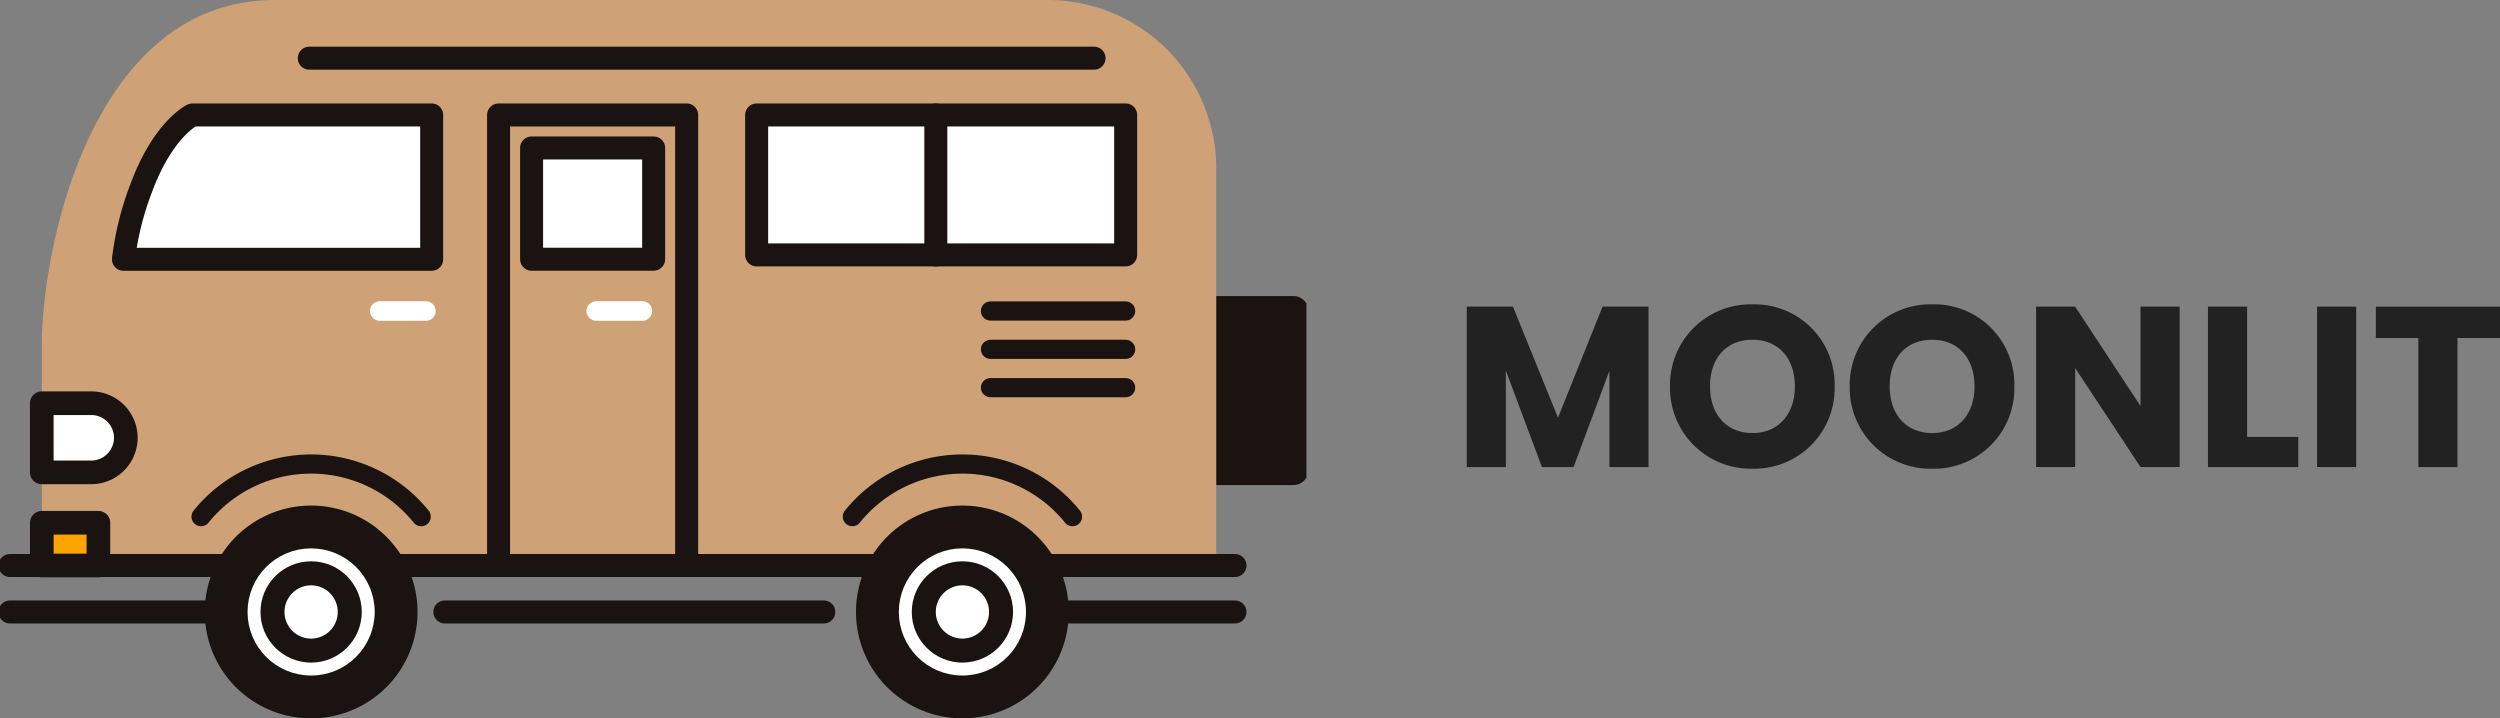 <svg xmlns="http://www.w3.org/2000/svg" xmlns:xlink="http://www.w3.org/1999/xlink" width="185.877" height="53.41" viewBox="0 0 185.877 53.41"><rect x="0" y="0" width="185.877" height="53.41" fill="#808080" stroke="none"/><defs><clipPath id="a"><rect width="97.134" height="53.41" fill="none"/></clipPath></defs><g transform="translate(-170 -1526.271)"><g transform="translate(170 1526.271)"><rect width="7.157" height="11.829" transform="translate(89.014 23.123)" fill="#1a1311"/><g transform="translate(0 0)"><g clip-path="url(#a)"><rect width="7.157" height="11.829" transform="translate(89.014 23.123)" fill="none" stroke="#1a1311" stroke-linecap="round" stroke-linejoin="round" stroke-width="2.224"/><path d="M20.928,0H78.412a12.537,12.537,0,0,1,12.5,12.5V42.046H3.591V25.68C3.591,18.581,7.249,0,20.928,0" transform="translate(-0.482 0)" fill="#cea276"/><path d="M15.725,9.871H33.516V20.6H10.6a22.243,22.243,0,0,1,1.347-5.363c1.619-4.341,3.776-5.363,3.776-5.363" transform="translate(-1.421 -1.323)" fill="#fff"/><path d="M15.725,9.871H33.516V20.6H10.6a22.243,22.243,0,0,1,1.347-5.363C13.568,10.894,15.725,9.871,15.725,9.871Z" transform="translate(-1.421 -1.323)" fill="none" stroke="#1a1311" stroke-linecap="round" stroke-linejoin="round" stroke-width="1.71"/><rect width="27.436" height="10.407" transform="translate(56.257 8.547)" fill="#fff"/><rect width="27.436" height="10.407" transform="translate(56.257 8.547)" fill="none" stroke="#1a1311" stroke-linecap="round" stroke-linejoin="round" stroke-width="1.71"/><rect width="13.984" height="33.5" transform="translate(37.07 8.547)" fill="none" stroke="#1a1311" stroke-linecap="round" stroke-linejoin="round" stroke-width="1.71"/><rect width="9.075" height="8.271" transform="translate(39.524 11.002)" fill="#fff"/><rect width="9.075" height="8.271" transform="translate(39.524 11.002)" fill="none" stroke="#1a1311" stroke-linecap="round" stroke-linejoin="round" stroke-width="1.71"/><path d="M17.263,43.755a10.518,10.518,0,0,1,16.368,0" transform="translate(-2.315 -5.342)" fill="none" stroke="#1a1311" stroke-linecap="round" stroke-linejoin="round" stroke-width="1.425"/><path d="M73.185,43.755a10.518,10.518,0,0,1,16.368,0" transform="translate(-9.813 -5.342)" fill="none" stroke="#1a1311" stroke-linecap="round" stroke-linejoin="round" stroke-width="1.425"/><line x1="3.428" transform="translate(28.236 23.123)" fill="none" stroke="#fff" stroke-linecap="round" stroke-linejoin="round" stroke-width="1.454"/><line x1="3.428" transform="translate(44.332 23.123)" fill="none" stroke="#fff" stroke-linecap="round" stroke-linejoin="round" stroke-width="1.454"/><line x1="10.051" transform="translate(73.642 23.123)" fill="none" stroke="#1a1311" stroke-linecap="round" stroke-linejoin="round" stroke-width="1.425"/><line x1="10.051" transform="translate(73.642 25.974)" fill="none" stroke="#1a1311" stroke-linecap="round" stroke-linejoin="round" stroke-width="1.425"/><line x1="10.051" transform="translate(73.642 28.824)" fill="none" stroke="#1a1311" stroke-linecap="round" stroke-linejoin="round" stroke-width="1.425"/><line x1="28.176" transform="translate(33.075 45.5)" fill="none" stroke="#1a1311" stroke-linecap="round" stroke-linejoin="round" stroke-width="1.71"/><line x1="13.445" transform="translate(78.375 45.5)" fill="none" stroke="#1a1311" stroke-linecap="round" stroke-linejoin="round" stroke-width="1.71"/><line x1="15.777" transform="translate(0.741 45.5)" fill="none" stroke="#1a1311" stroke-linecap="round" stroke-linejoin="round" stroke-width="1.71"/><line x1="91.08" transform="translate(0.74 42.047)" fill="none" stroke="#1a1311" stroke-linecap="round" stroke-linejoin="round" stroke-width="1.71"/><line x1="58.349" transform="translate(22.995 4.325)" fill="none" stroke="#1a1311" stroke-linecap="round" stroke-linejoin="round" stroke-width="1.71"/><path d="M25.489,43.409a7.911,7.911,0,1,1-7.91,7.911,7.911,7.911,0,0,1,7.91-7.911" transform="translate(-2.357 -5.82)" fill="#1a1311"/><circle cx="4.246" cy="4.246" r="4.246" transform="translate(18.886 41.253)" fill="none" stroke="#fff" stroke-linecap="round" stroke-linejoin="round" stroke-width="0.962"/><path d="M26.408,50.26a1.979,1.979,0,1,1-1.979,1.979,1.979,1.979,0,0,1,1.979-1.979" transform="translate(-3.276 -6.739)" fill="#fff"/><path d="M81.412,43.409A7.911,7.911,0,1,1,73.5,51.32a7.91,7.91,0,0,1,7.91-7.911" transform="translate(-9.856 -5.82)" fill="#1a1311"/><circle cx="4.246" cy="4.246" r="4.246" transform="translate(67.31 41.253)" fill="none" stroke="#fff" stroke-linecap="round" stroke-linejoin="round" stroke-width="0.962"/><path d="M82.331,50.26a1.979,1.979,0,1,1-1.979,1.979,1.979,1.979,0,0,1,1.979-1.979" transform="translate(-10.774 -6.739)" fill="#fff"/><line y1="10.407" transform="translate(69.578 8.548)" fill="none" stroke="#1a1311" stroke-linecap="round" stroke-linejoin="round" stroke-width="1.71"/><rect width="4.208" height="3.179" transform="translate(3.109 38.868)" fill="#fca400"/><rect width="4.208" height="3.179" transform="translate(3.109 38.868)" fill="none" stroke="#1a1311" stroke-linecap="round" stroke-linejoin="round" stroke-width="1.758"/><path d="M7.27,34.621a2.572,2.572,0,0,1,2.565,2.565v.01A2.573,2.573,0,0,1,7.27,39.762H3.587V34.621Z" transform="translate(-0.481 -4.642)" fill="#fff"/><path d="M7.27,34.621a2.572,2.572,0,0,1,2.565,2.565v.01A2.573,2.573,0,0,1,7.27,39.762H3.587V34.621Z" transform="translate(-0.481 -4.642)" fill="none" stroke="#1a1311" stroke-linecap="round" stroke-linejoin="round" stroke-width="1.758"/></g></g></g><path d="M1.054,0H3.961V-7.174L6.647,0H8.993l2.669-7.157V0h2.907V-11.934H11.152L7.837-3.672,4.488-11.934H1.054ZM28.407-6a5.952,5.952,0,0,0-6.1-6.1A5.99,5.99,0,0,0,16.167-6,6,6,0,0,0,22.3.119,5.976,5.976,0,0,0,28.407-6ZM19.142-6c0-2.125,1.224-3.468,3.162-3.468,1.9,0,3.145,1.343,3.145,3.468,0,2.091-1.241,3.468-3.145,3.468C20.366-2.533,19.142-3.91,19.142-6ZM41.769-6a5.952,5.952,0,0,0-6.1-6.1A5.99,5.99,0,0,0,29.529-6,6,6,0,0,0,35.666.119,5.976,5.976,0,0,0,41.769-6ZM32.5-6c0-2.125,1.224-3.468,3.162-3.468,1.9,0,3.145,1.343,3.145,3.468,0,2.091-1.241,3.468-3.145,3.468C33.728-2.533,32.5-3.91,32.5-6Zm18.649-5.933v7.395l-4.862-7.395H43.384V0h2.907V-7.361L51.153,0H54.06V-11.934Zm5.015,0V0h6.715V-2.244H59.075v-9.69ZM64.277,0h2.907V-11.934H64.277Zm4.369-9.6h3.162V0h2.907V-9.6h3.162v-2.329H68.646Z" transform="translate(278 1561)" fill="#222"/></g></svg>